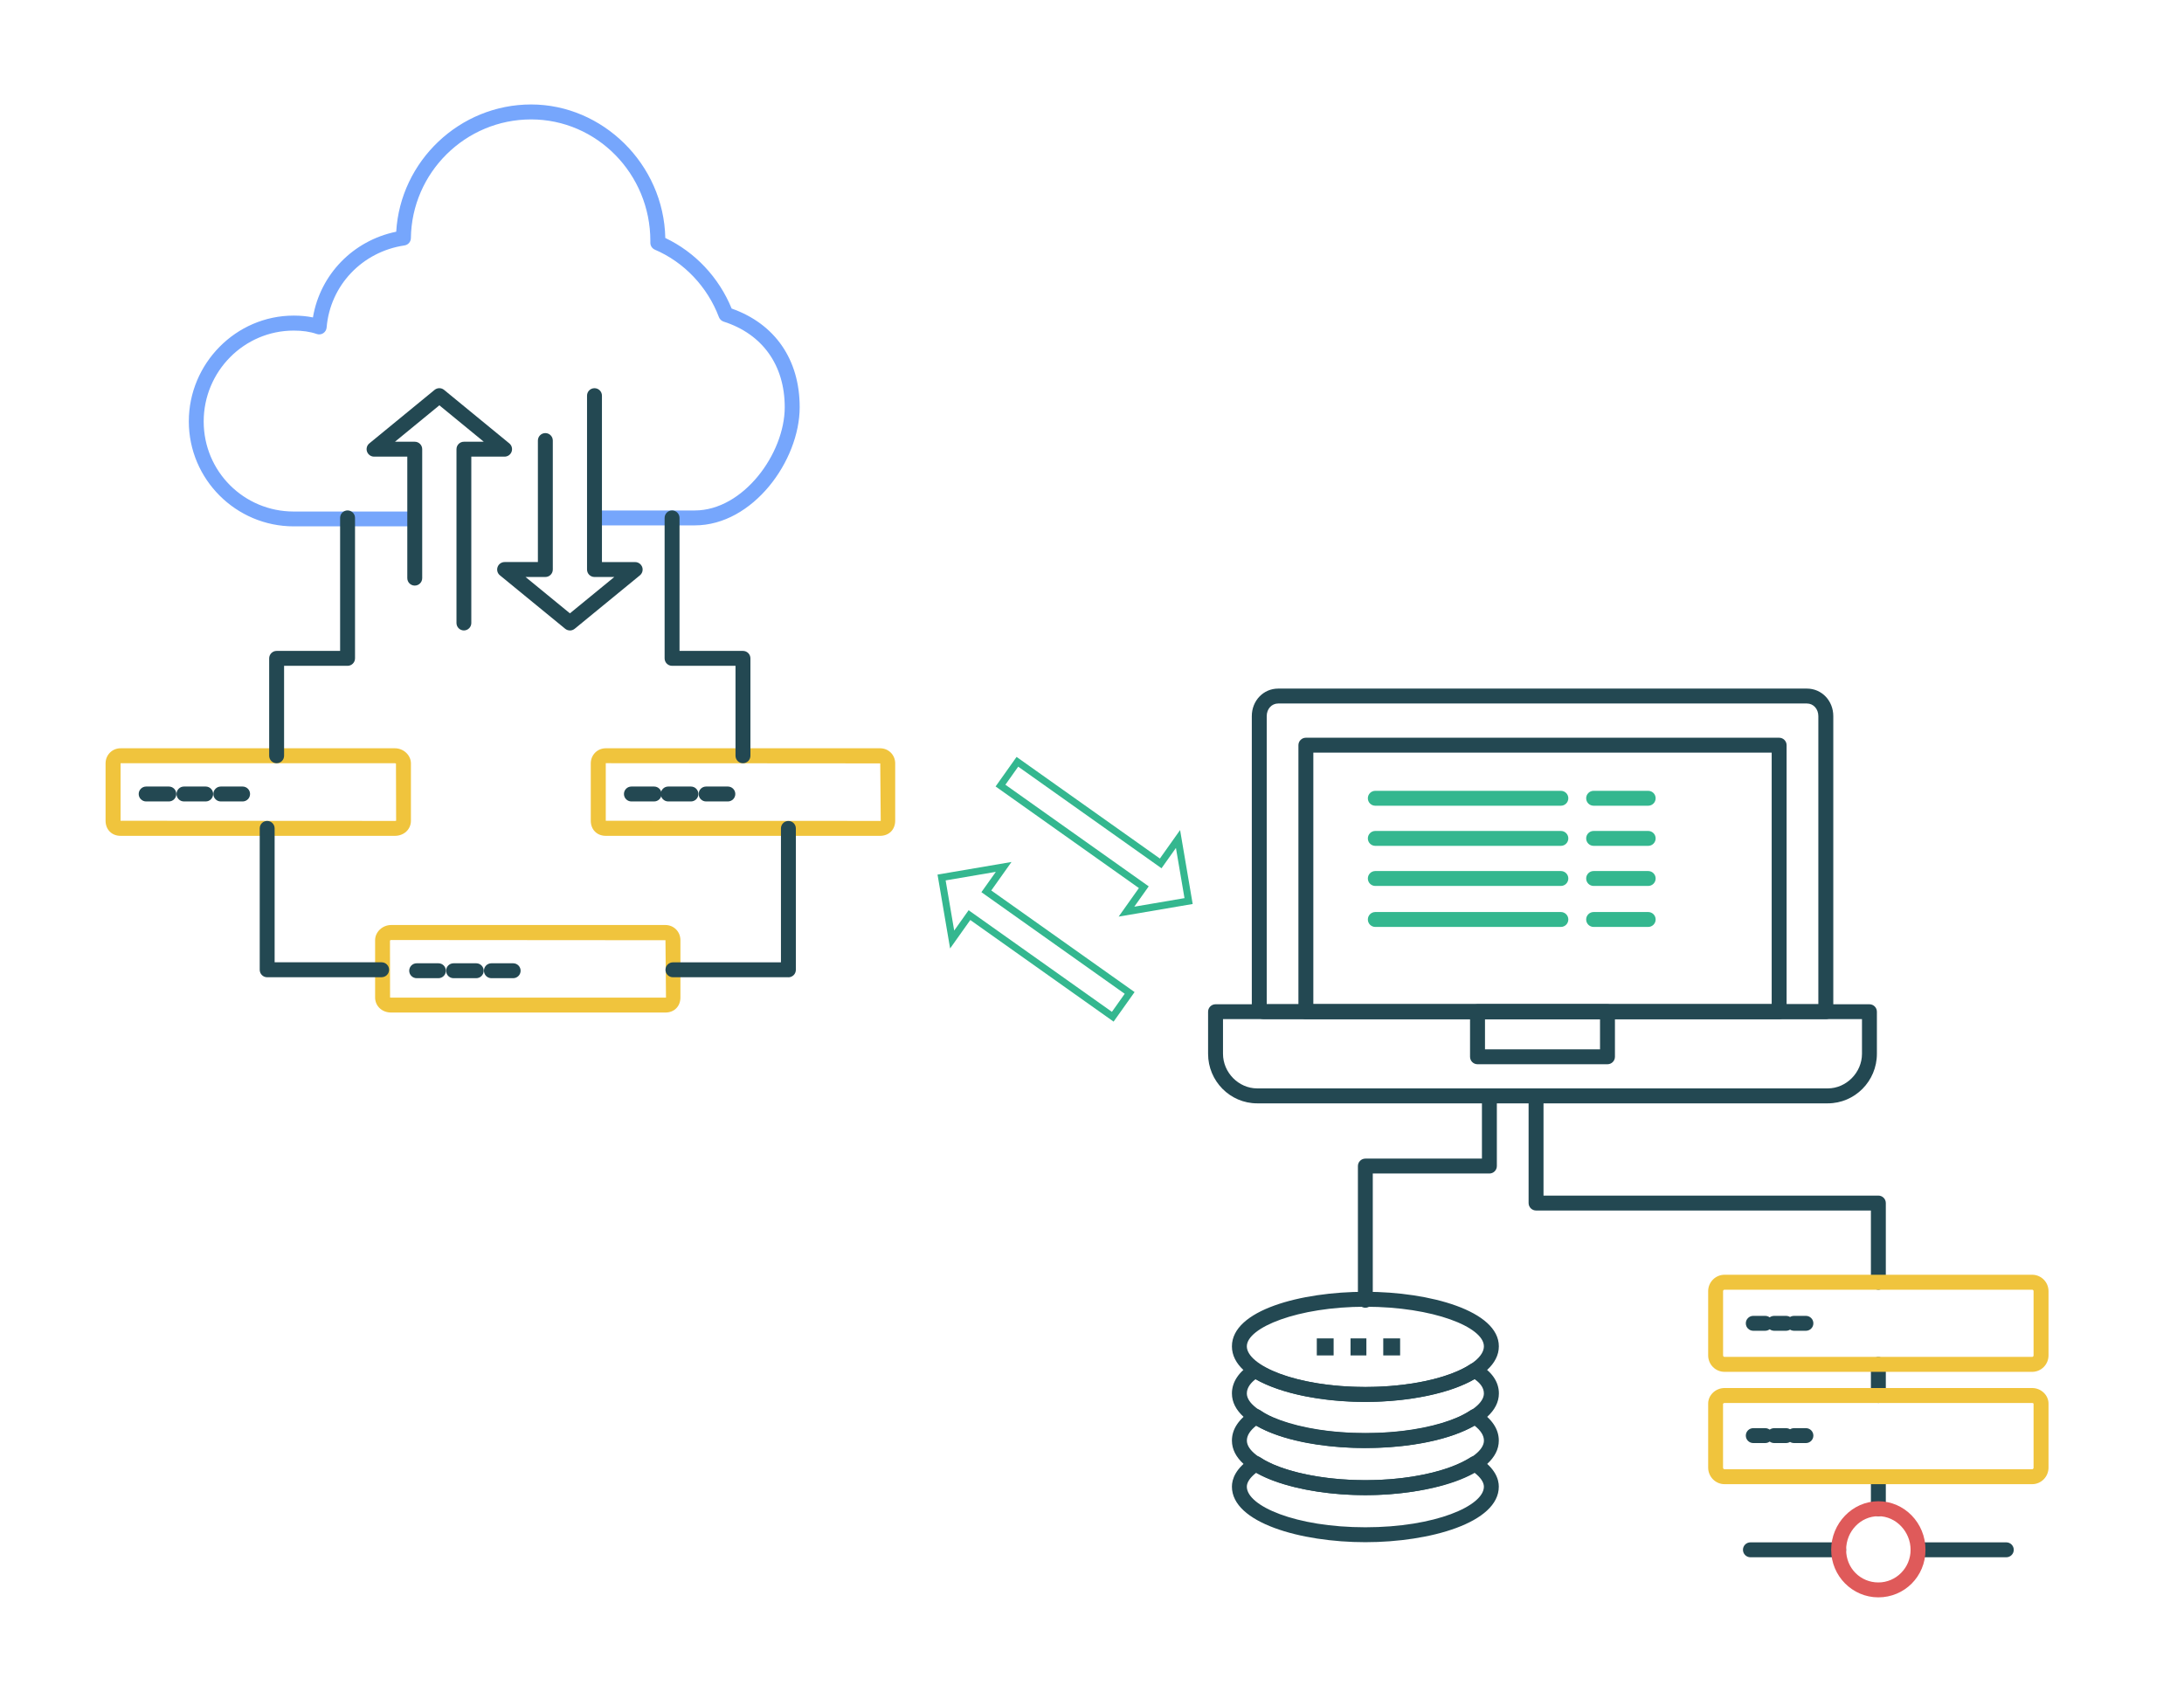 <?xml version="1.0" encoding="UTF-8"?>
<svg id="k" data-name="4" xmlns="http://www.w3.org/2000/svg" viewBox="0 0 536 417">
  <defs>
    <style>
      .n {
        fill: #234852;
      }

      .n, .o, .p, .q, .r {
        stroke-width: 0px;
      }

      .o {
        fill: #f0c43d;
      }

      .p {
        fill: #76a6fc;
      }

      .q {
        fill: #34b78f;
      }

      .r {
        fill: #df5a5a;
      }
    </style>
  </defs>
  <g>
    <path class="n" d="M448.09,250.14h-137.83c-1.73,0-3.04-1.31-3.04-3.05v-71.32c0-3.79,2.84-6.76,6.47-6.76h129.77c3.63,0,6.47,2.97,6.47,6.76v72.54c0,1.01-.82,1.83-1.83,1.83ZM310.88,246.48h135.38v-70.71c0-1.77-1.21-3.1-2.8-3.1h-129.77c-1.6,0-2.81,1.33-2.81,3.1v70.71Z"/>
    <path class="n" d="M448.57,270.81h-140.03c-6.65,0-12.05-5.46-12.05-12.16v-10.33c0-1.01.82-1.83,1.83-1.83h160.48c1.01,0,1.83.82,1.83,1.83v10.33c0,6.71-5.41,12.16-12.06,12.16ZM300.15,250.14v8.5c0,4.61,3.84,8.5,8.39,8.5h140.03c4.55,0,8.4-3.89,8.4-8.5v-8.5h-156.82Z"/>
    <path class="n" d="M436.64,250.14h-116.15c-1.01,0-1.83-.82-1.83-1.83v-65.41c0-1.01.82-1.83,1.83-1.83h116.15c1.01,0,1.83.82,1.83,1.83v65.41c0,1.01-.82,1.83-1.83,1.83ZM322.32,246.48h112.49v-61.75h-112.49v61.75Z"/>
    <path class="n" d="M394.51,261.21h-31.9c-1.01,0-1.83-.82-1.83-1.83v-11.07c0-1.01.82-1.83,1.83-1.83h31.9c1.01,0,1.83.82,1.83,1.83v11.07c0,1.01-.82,1.83-1.83,1.83ZM364.45,257.55h28.23v-7.4h-28.23v7.4Z"/>
    <path class="n" d="M460.99,372.14c-1.01,0-1.83-.82-1.83-1.83v-7.86c0-1.01.82-1.83,1.83-1.83s1.83.82,1.83,1.83v7.86c0,1.01-.82,1.83-1.83,1.83ZM460.99,344.35c-1.01,0-1.83-.82-1.83-1.83v-7.63c0-1.01.82-1.83,1.83-1.83s1.83.82,1.83,1.83v7.63c0,1.01-.82,1.83-1.83,1.83ZM460.99,316.55c-1.01,0-1.83-.82-1.83-1.83v-17.61h-82.18c-1.01,0-1.83-.82-1.83-1.83v-26.3c0-1.01.82-1.83,1.83-1.83s1.83.82,1.83,1.83v24.47h82.18c1.01,0,1.83.82,1.83,1.83v19.44c0,1.01-.82,1.83-1.83,1.83Z"/>
    <path class="n" d="M492.39,382.22h-21.66c-1.01,0-1.83-.82-1.83-1.83s.82-1.83,1.83-1.83h21.66c1.01,0,1.83.82,1.83,1.83s-.82,1.83-1.83,1.83ZM451.25,382.22h-21.66c-1.01,0-1.83-.82-1.83-1.83s.82-1.83,1.83-1.83h21.66c1.01,0,1.83.82,1.83,1.83s-.82,1.83-1.83,1.83Z"/>
    <path class="r" d="M460.99,392.06c-6.38,0-11.58-5.24-11.58-11.68s5.19-11.91,11.58-11.91,11.57,5.34,11.57,11.91-5.19,11.68-11.57,11.68ZM460.99,372.14c-4.36,0-7.91,3.7-7.91,8.25s3.55,8.01,7.91,8.01,7.91-3.59,7.91-8.01-3.55-8.25-7.91-8.25Z"/>
    <path class="o" d="M498.74,336.71h-75.5c-2.22,0-4.02-1.81-4.02-4.04v-15.76c0-2.22,1.8-4.03,4.02-4.03h75.5c2.21,0,4.01,1.81,4.01,4.03v15.76c0,2.23-1.8,4.04-4.01,4.04ZM423.24,316.55c-.2,0-.36.16-.36.36v15.76c0,.21.16.37.36.37h75.5c.19,0,.34-.17.34-.37v-15.76c0-.2-.15-.36-.34-.36h-75.5Z"/>
    <path class="o" d="M498.74,364.28h-75.5c-2.22,0-4.02-1.83-4.02-4.07v-15.72c0-2.07,1.84-3.81,4.02-3.81h75.5c2.17,0,4.01,1.74,4.01,3.81v15.72c0,2.24-1.8,4.07-4.01,4.07ZM423.24,344.35c-.2,0-.34.15-.37.21v15.66c0,.22.17.4.37.4h75.5c.19,0,.34-.18.34-.4v-15.72s-.15-.15-.34-.15h-75.5Z"/>
    <path class="n" d="M433.22,326.63h-2.93c-1.01,0-1.83-.82-1.83-1.83s.82-1.83,1.83-1.83h2.93c1.01,0,1.83.82,1.83,1.83s-.82,1.83-1.83,1.83Z"/>
    <path class="n" d="M438.34,326.63h-2.92c-1.01,0-1.83-.82-1.83-1.83s.82-1.83,1.83-1.83h2.92c1.01,0,1.83.82,1.83,1.83s-.82,1.83-1.83,1.83Z"/>
    <path class="n" d="M443.21,326.63h-2.92c-1.01,0-1.83-.82-1.83-1.83s.82-1.83,1.83-1.83h2.92c1.01,0,1.83.82,1.83,1.83s-.82,1.83-1.83,1.83Z"/>
    <path class="n" d="M433.22,354.19h-2.93c-1.01,0-1.83-.82-1.83-1.83s.82-1.83,1.83-1.83h2.93c1.01,0,1.83.82,1.83,1.83s-.82,1.83-1.83,1.83Z"/>
    <path class="n" d="M438.34,354.19h-2.92c-1.01,0-1.83-.82-1.83-1.83s.82-1.83,1.83-1.83h2.92c1.01,0,1.83.82,1.83,1.83s-.82,1.83-1.83,1.83Z"/>
    <path class="n" d="M443.21,354.19h-2.92c-1.01,0-1.83-.82-1.83-1.83s.82-1.83,1.83-1.83h2.92c1.01,0,1.83.82,1.83,1.83s-.82,1.83-1.83,1.83Z"/>
    <path class="n" d="M335.09,378.52c-15.88,0-32.75-4.78-32.75-13.64,0-1.81.86-4.53,4.97-7.19.62-.4,1.41-.39,2.02.02,5.04,3.4,15.16,5.59,25.76,5.59s20.42-2.15,25.8-5.61c.61-.39,1.38-.39,1.98,0,4.11,2.65,4.97,5.37,4.97,7.19,0,8.86-16.88,13.64-32.76,13.64ZM308.36,361.43c-1.53,1.17-2.36,2.38-2.36,3.46,0,4.72,11.95,9.97,29.09,9.97s29.09-5.26,29.09-9.97c0-1.08-.83-2.29-2.37-3.47-6.09,3.44-16.16,5.56-26.72,5.56s-20.83-2.1-26.73-5.54Z"/>
    <path class="n" d="M335.09,366.97c-15.88,0-32.75-4.69-32.75-13.39,0-2.8,1.67-5.31,4.97-7.44.63-.41,1.45-.39,2.07.05,4.75,3.43,14.6,5.56,25.71,5.56s20.69-2.09,25.75-5.58c.61-.42,1.41-.43,2.03-.03,3.3,2.13,4.97,4.63,4.97,7.44,0,8.69-16.88,13.39-32.76,13.39ZM308.34,349.89c-1.55,1.21-2.33,2.44-2.33,3.69,0,4.59,12.44,9.72,29.09,9.72s29.09-5.13,29.09-9.72c0-1.25-.79-2.5-2.35-3.7-5.84,3.48-15.69,5.53-26.74,5.53s-21.09-2.05-26.75-5.52Z"/>
    <path class="n" d="M335.09,355.41c-15.88,0-32.75-4.7-32.75-13.4,0-2.79,1.7-5.35,4.78-7.22.6-.37,1.35-.35,1.94.02,5.39,3.46,15.37,5.61,26.04,5.61s20.71-2.19,25.77-5.59c.57-.38,1.3-.41,1.9-.09,3.28,1.8,5.09,4.38,5.09,7.26,0,8.7-16.88,13.4-32.76,13.4ZM308.12,338.53c-1.02.78-2.12,1.97-2.12,3.48,0,4.59,12.44,9.73,29.09,9.73s29.09-5.14,29.09-9.73c0-1.52-1.1-2.69-2.29-3.5-5.9,3.46-16,5.58-26.8,5.58s-20.81-2.07-26.97-5.56Z"/>
    <path class="n" d="M335.09,344.09c-15.88,0-32.75-4.78-32.75-13.64s16.87-13.39,32.75-13.39,32.76,4.69,32.76,13.39-16.88,13.64-32.76,13.64ZM335.09,320.73c-16.65,0-29.09,5.13-29.09,9.72s11.95,9.98,29.09,9.98,29.09-5.26,29.09-9.98-12.44-9.72-29.09-9.72Z"/>
    <rect class="n" x="323.17" y="328.5" width="4.13" height="4.18"/>
    <rect class="n" x="331.45" y="328.5" width="3.89" height="4.18"/>
    <rect class="n" x="339.48" y="328.5" width="4.14" height="4.18"/>
    <path class="n" d="M335.09,320.98c-1.01,0-1.83-.82-1.83-1.83v-32.95c0-1.01.82-1.83,1.83-1.83h28.61v-15.39c0-1.01.82-1.83,1.83-1.83s1.83.82,1.83,1.83v17.22c0,1.01-.82,1.83-1.83,1.83h-28.62v31.12c0,1.01-.82,1.83-1.83,1.83Z"/>
    <path class="q" d="M383.07,197.76h-45.54c-1.01,0-1.83-.82-1.83-1.83s.82-1.83,1.83-1.83h45.54c1.01,0,1.83.82,1.83,1.83s-.82,1.83-1.83,1.83Z"/>
    <path class="q" d="M404.5,197.76h-13.39c-1.01,0-1.83-.82-1.83-1.83s.82-1.83,1.83-1.83h13.39c1.01,0,1.83.82,1.83,1.83s-.82,1.83-1.83,1.83Z"/>
    <path class="q" d="M383.07,207.61h-45.54c-1.01,0-1.83-.82-1.83-1.83s.82-1.83,1.83-1.83h45.54c1.01,0,1.83.82,1.83,1.83s-.82,1.83-1.83,1.83Z"/>
    <path class="q" d="M404.5,207.61h-13.39c-1.01,0-1.83-.82-1.83-1.83s.82-1.83,1.83-1.83h13.39c1.01,0,1.83.82,1.83,1.83s-.82,1.83-1.83,1.83Z"/>
    <path class="q" d="M383.07,217.45h-45.54c-1.01,0-1.83-.82-1.83-1.83s.82-1.83,1.83-1.83h45.54c1.01,0,1.83.82,1.83,1.83s-.82,1.83-1.83,1.83Z"/>
    <path class="q" d="M404.5,217.45h-13.39c-1.01,0-1.83-.82-1.83-1.83s.82-1.83,1.83-1.83h13.39c1.01,0,1.83.82,1.83,1.83s-.82,1.83-1.83,1.83Z"/>
    <path class="q" d="M383.07,227.51h-45.54c-1.01,0-1.83-.82-1.83-1.83s.82-1.83,1.83-1.83h45.54c1.01,0,1.83.82,1.83,1.83s-.82,1.83-1.83,1.83Z"/>
    <path class="q" d="M404.5,227.51h-13.39c-1.01,0-1.83-.82-1.83-1.83s.82-1.83,1.83-1.83h13.39c1.01,0,1.83.82,1.83,1.83s-.82,1.83-1.83,1.83Z"/>
  </g>
  <g>
    <path class="p" d="M101.56,129.19h-29.47c-14.2,0-25.75-11.56-25.75-25.76s11.55-25.97,25.75-25.97c1.7,0,3.25.15,4.71.45,1.77-10.52,9.83-18.86,20.44-21.04,1.03-17.36,15.57-31.23,33.11-31.23s32.55,14.64,32.93,32.77c7.31,3.47,13.16,9.69,16.28,17.32,10.63,3.74,16.7,12.51,16.7,24.21,0,13.14-11.48,29.01-25.75,29.01h-24.14c-1.01,0-1.83-.82-1.83-1.83s.82-1.83,1.83-1.83h24.14c11.89,0,22.08-13.94,22.08-25.35,0-10.3-5.46-17.95-14.99-21-.53-.17-.96-.58-1.16-1.1-2.82-7.45-8.55-13.49-15.72-16.56-.67-.29-1.11-.95-1.11-1.68v-.47c0-16.45-13.13-29.82-29.27-29.82s-29.29,13.07-29.5,29.14c-.01.9-.68,1.66-1.57,1.79-10.39,1.54-18.25,9.82-19.11,20.16-.05.56-.35,1.07-.82,1.38-.47.31-1.06.38-1.59.2-1.68-.58-3.49-.84-5.67-.84-12.18,0-22.09,10.01-22.09,22.31s9.91,22.1,22.09,22.1h29.47c1.01,0,1.83.82,1.83,1.83s-.82,1.83-1.83,1.83Z"/>
    <path class="n" d="M113.86,154.74c-1.01,0-1.83-.82-1.83-1.83v-42.66c0-1.01.82-1.83,1.83-1.83h4.87l-10.9-8.94-10.9,8.94h4.86c1.01,0,1.83.82,1.83,1.83v31.65c0,1.01-.82,1.83-1.83,1.83s-1.83-.82-1.83-1.83v-29.82h-8.15c-.77,0-1.46-.49-1.73-1.22-.26-.73-.04-1.54.56-2.03l16.02-13.14c.68-.55,1.65-.55,2.32,0l16.02,13.14c.6.49.82,1.31.56,2.03-.26.73-.95,1.22-1.73,1.22h-8.16v40.83c0,1.01-.82,1.83-1.83,1.83Z"/>
    <path class="n" d="M139.86,154.74c-.41,0-.82-.14-1.16-.42l-16.02-13.12c-.6-.49-.82-1.3-.56-2.03.26-.73.95-1.22,1.73-1.22h8.16v-29.82c0-1.01.82-1.83,1.83-1.83s1.83.82,1.83,1.83v31.66c0,1.01-.82,1.83-1.83,1.83h-4.86l10.89,8.92,10.89-8.92h-4.86c-1.01,0-1.83-.82-1.83-1.83v-42.68c0-1.01.82-1.83,1.83-1.83s1.83.82,1.83,1.83v40.85h8.15c.77,0,1.46.49,1.73,1.22.26.73.03,1.54-.56,2.03l-16.01,13.12c-.34.27-.75.42-1.16.42Z"/>
    <path class="o" d="M216,205.15h-67.33c-2.17,0-3.68-1.53-3.68-3.71v-14.07c0-2.08,1.62-3.71,3.68-3.71h67.33c2.07,0,3.7,1.63,3.7,3.71v14.07c0,2.18-1.52,3.71-3.7,3.71ZM148.67,187.33v14.12s67.33.04,67.33.04c.11,0,.15-.01.15-.02l-.12-14.1-67.36-.05Z"/>
    <path class="n" d="M160.53,196.71h-5.57c-1.01,0-1.83-.82-1.83-1.83s.82-1.83,1.83-1.83h5.57c1.01,0,1.83.82,1.83,1.83s-.82,1.83-1.83,1.83Z"/>
    <path class="n" d="M169.57,196.71h-5.57c-1.01,0-1.83-.82-1.83-1.83s.82-1.83,1.83-1.83h5.57c1.01,0,1.83.82,1.83,1.83s-.82,1.83-1.83,1.83Z"/>
    <path class="n" d="M178.63,196.71h-5.34c-1.01,0-1.83-.82-1.83-1.83s.82-1.83,1.83-1.83h5.34c1.01,0,1.83.82,1.83,1.83s-.82,1.83-1.83,1.83Z"/>
    <path class="o" d="M163.31,248.52h-67.32c-2.24,0-3.93-1.59-3.93-3.7v-14.06c0-2.01,1.8-3.72,3.93-3.72h67.32c2.06,0,3.68,1.63,3.68,3.72v14.06c0,2.18-1.51,3.7-3.68,3.7ZM95.73,244.82s.11.04.26.04h67.32c.1,0,.14-.01.14-.01l-.13-14.08-67.33-.05c-.16,0-.26.11-.28.15l.02,13.97Z"/>
    <path class="n" d="M107.6,240.09h-5.34c-1.01,0-1.83-.82-1.83-1.83s.82-1.83,1.83-1.83h5.34c1.01,0,1.83.82,1.83,1.83s-.82,1.83-1.83,1.83Z"/>
    <path class="n" d="M116.88,240.09h-5.57c-1.01,0-1.83-.82-1.83-1.83s.82-1.83,1.83-1.83h5.57c1.01,0,1.83.82,1.83,1.83s-.82,1.83-1.83,1.83Z"/>
    <path class="n" d="M125.94,240.09h-5.34c-1.01,0-1.83-.82-1.83-1.83s.82-1.83,1.83-1.83h5.34c1.01,0,1.83.82,1.83,1.83s-.82,1.83-1.83,1.83Z"/>
    <path class="o" d="M96.91,205.15H29.59c-2.16,0-3.68-1.53-3.68-3.71v-14.07c0-2.08,1.62-3.71,3.68-3.71h67.33c2.13,0,3.93,1.7,3.93,3.71v14.07c0,2.11-1.69,3.71-3.93,3.71ZM29.59,187.33v14.12s67.33.04,67.33.04c.18,0,.28-.04.3-.06l-.04-14.05c0,.06-.12-.05-.26-.05H29.59Z"/>
    <path class="n" d="M41.44,196.71h-5.57c-1.01,0-1.83-.82-1.83-1.83s.82-1.83,1.83-1.83h5.57c1.01,0,1.83.82,1.83,1.83s-.82,1.83-1.83,1.83Z"/>
    <path class="n" d="M50.48,196.71h-5.33c-1.01,0-1.83-.82-1.83-1.83s.82-1.83,1.83-1.83h5.33c1.01,0,1.83.82,1.83,1.83s-.82,1.83-1.83,1.83Z"/>
    <path class="n" d="M59.54,196.71h-5.35c-1.01,0-1.83-.82-1.83-1.83s.82-1.83,1.83-1.83h5.35c1.01,0,1.83.82,1.83,1.83s-.82,1.83-1.83,1.83Z"/>
    <path class="n" d="M182.34,187.33c-1.01,0-1.83-.82-1.83-1.83v-22.08h-15.57c-1.01,0-1.83-.82-1.83-1.83v-34.48c0-1.01.82-1.83,1.83-1.83s1.83.82,1.83,1.83v32.65h15.57c1.01,0,1.83.82,1.83,1.83v23.91c0,1.01-.82,1.83-1.83,1.83Z"/>
    <path class="n" d="M67.89,187.33c-1.01,0-1.83-.82-1.83-1.83v-23.91c0-1.01.82-1.83,1.83-1.83h15.58v-32.65c0-1.01.82-1.83,1.83-1.83s1.83.82,1.83,1.83v34.48c0,1.01-.82,1.83-1.83,1.83h-15.58v22.08c0,1.01-.82,1.83-1.83,1.83Z"/>
    <path class="n" d="M193.49,239.86h-28.34c-1.01,0-1.83-.82-1.83-1.83s.82-1.83,1.83-1.83h26.51v-32.87c0-1.01.82-1.83,1.83-1.83s1.83.82,1.83,1.83v34.71c0,1.01-.82,1.83-1.83,1.83Z"/>
    <path class="n" d="M93.67,239.86h-28.1c-1.01,0-1.83-.82-1.83-1.83v-34.71c0-1.01.82-1.83,1.83-1.83s1.83.82,1.83,1.83v32.87h26.26c1.01,0,1.83.82,1.83,1.83s-.82,1.83-1.83,1.83Z"/>
  </g>
  <path class="q" d="M274.55,224.96l4.96-6.99-35.17-24.94,5.15-7.25,35.17,24.94,4.96-6.99,3.09,18.15-18.15,3.09ZM246.75,192.61l35.17,24.94-3.54,4.99,12.32-2.1-2.1-12.32-3.54,4.99-35.17-24.94-3.14,4.43Z"/>
  <path class="q" d="M233.18,232.81l-3.09-18.15,18.15-3.09-4.96,6.99,35.17,24.94-5.15,7.25-35.17-24.94-4.96,6.99ZM232.08,216.08l2.1,12.32,3.54-4.99,35.17,24.94,3.14-4.43-35.17-24.94,3.54-4.99-12.32,2.1Z"/>
</svg>